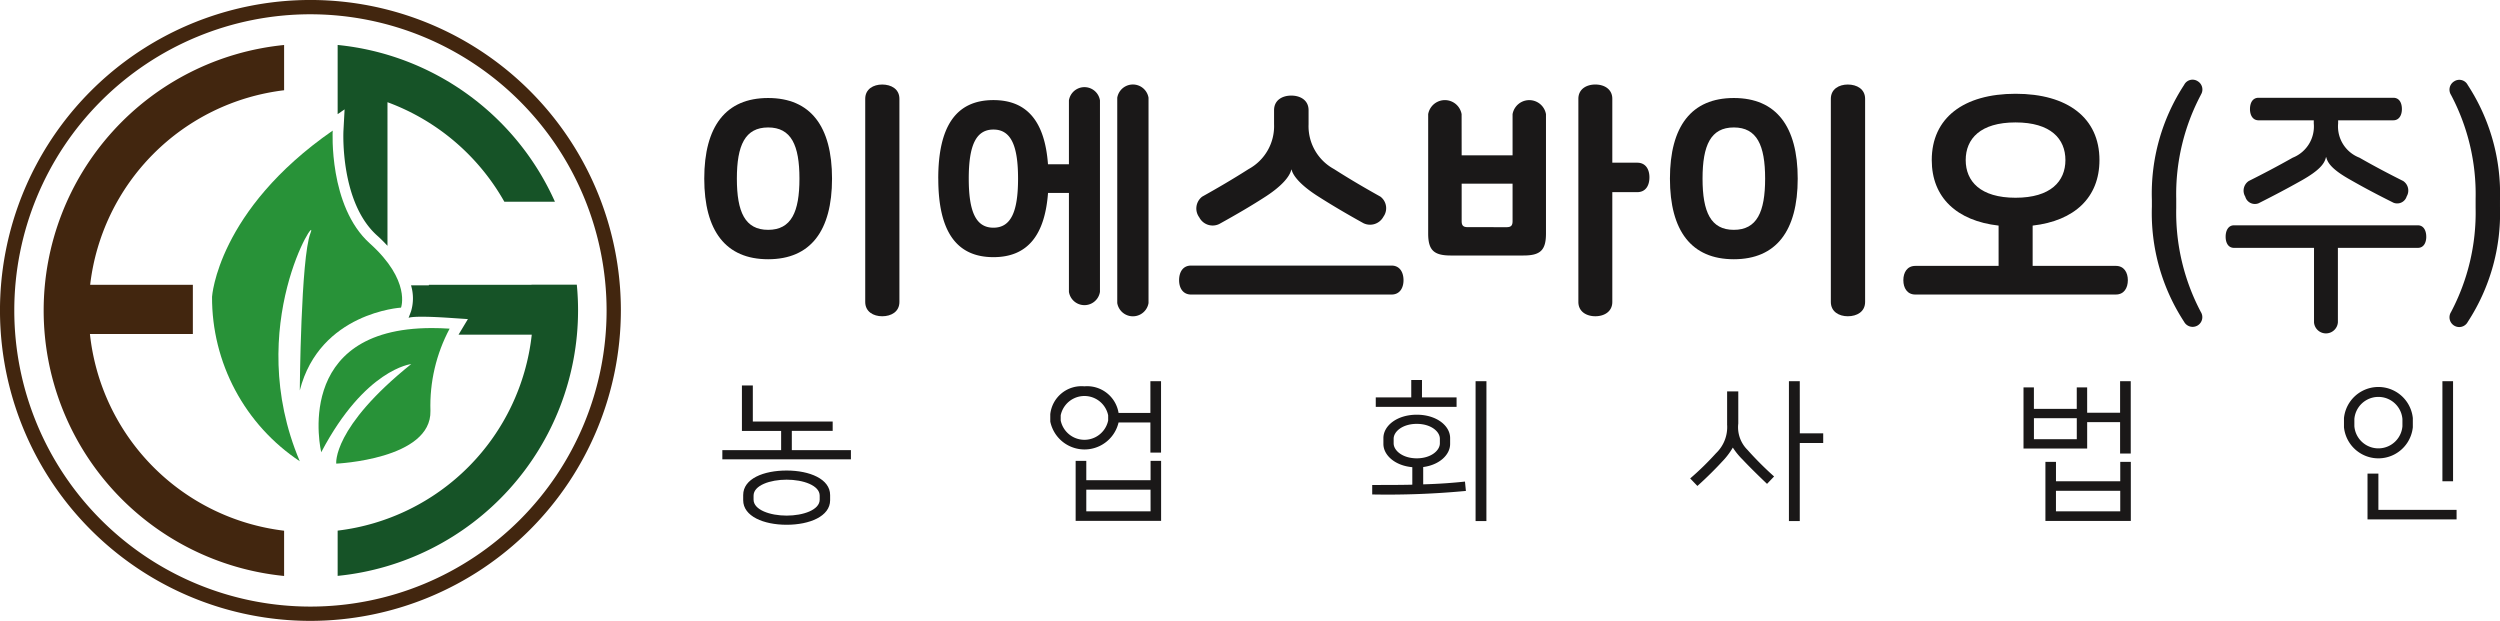 <svg xmlns="http://www.w3.org/2000/svg" xmlns:xlink="http://www.w3.org/1999/xlink" width="187.836" height="46.649" viewBox="0 0 187.836 46.649">
  <defs>
    <clipPath id="clip-path">
      <rect id="사각형_2072" data-name="사각형 2072" width="187.836" height="46.649" fill="none"/>
    </clipPath>
    <clipPath id="clip-path-2">
      <path id="패스_7939" data-name="패스 7939" d="M14.252,21.269a14.767,14.767,0,0,0,6.593,12.353c-4.317-10.19,1.521-18.981.8-17.132s-.8,11.811-.8,11.811c1.5-5.861,7.607-6.222,7.607-6.222s.767-2.028-2.344-4.823-2.789-8.478-2.789-8.478c-8.655,6-9.067,12.491-9.067,12.491" transform="translate(-14.252 -8.778)" fill="none"/>
    </clipPath>
    <linearGradient id="linear-gradient" x1="-1.064" y1="1.483" x2="-0.99" y2="1.483" gradientUnits="objectBoundingBox">
      <stop offset="0" stop-color="#8abb2a"/>
      <stop offset="1" stop-color="#289238"/>
    </linearGradient>
    <clipPath id="clip-path-3">
      <path id="패스_7940" data-name="패스 7940" d="M21.613,31.381c3.291-6.264,6.762-6.626,6.762-6.626-5.95,4.779-5.635,7.482-5.635,7.482s7.167-.314,7.078-3.966a12.289,12.289,0,0,1,1.442-6.176q-.7-.045-1.338-.045c-10.558,0-8.309,9.332-8.309,9.332" transform="translate(-21.412 -22.049)" fill="none"/>
    </clipPath>
    <linearGradient id="linear-gradient-2" x1="-1.84" y1="2.16" x2="-1.746" y2="2.16" xlink:href="#linear-gradient"/>
  </defs>
  <g id="그룹_5753" data-name="그룹 5753" transform="translate(0 0)">
    <g id="그룹_5746" data-name="그룹 5746" transform="translate(0 0)">
      <g id="그룹_5745" data-name="그룹 5745" clip-path="url(#clip-path)">
        <path id="패스_7936" data-name="패스 7936" d="M21,6.425v-3.4a20.045,20.045,0,0,0,0,39.894v-3.4A16.669,16.669,0,0,1,6.411,24.741h7.733v-3.7H6.428A16.667,16.667,0,0,1,21,6.425" transform="translate(0.346 0.356)" fill="#42260f"/>
        <path id="패스_7937" data-name="패스 7937" d="M37.259,19.134l0,.012H29.548v.036H28.207a3.385,3.385,0,0,1,0,1.962l-.183.488s.174-.2,3.137,0l1.321.089L31.8,22.855l-.02.035h5.5A16.667,16.667,0,0,1,22.695,37.614v3.4A20.05,20.05,0,0,0,40.758,21.07q0-.979-.094-1.936Z" transform="translate(2.674 2.254)" fill="#165327"/>
        <path id="패스_7938" data-name="패스 7938" d="M22.695,8.222l.522-.362L23.129,9.5c0,.054-.258,5.335,2.523,7.834.3.266.55.525.787.779V7.323A16.728,16.728,0,0,1,35.22,14.8h3.8A20.06,20.06,0,0,0,22.695,3.022Z" transform="translate(2.674 0.356)" fill="#165327"/>
      </g>
    </g>
    <g id="그룹_5748" data-name="그룹 5748" transform="translate(15.931 9.812)">
      <g id="그룹_5747" data-name="그룹 5747" clip-path="url(#clip-path-2)">
        <rect id="사각형_2073" data-name="사각형 2073" width="14.967" height="24.844" transform="translate(0 0)" fill="url(#linear-gradient)"/>
      </g>
    </g>
    <g id="그룹_5750" data-name="그룹 5750" transform="translate(23.935 24.647)">
      <g id="그룹_5749" data-name="그룹 5749" clip-path="url(#clip-path-3)">
        <rect id="사각형_2074" data-name="사각형 2074" width="11.896" height="10.187" transform="translate(-2.048 0)" fill="url(#linear-gradient-2)"/>
      </g>
    </g>
    <g id="그룹_5752" data-name="그룹 5752" transform="translate(0 0)">
      <g id="그룹_5751" data-name="그룹 5751" clip-path="url(#clip-path)">
        <path id="패스_7941" data-name="패스 7941" d="M23.325,1.073A22.251,22.251,0,1,0,45.576,23.325,22.277,22.277,0,0,0,23.325,1.073m0,45.576A23.325,23.325,0,1,1,46.649,23.325,23.352,23.352,0,0,1,23.325,46.649" transform="translate(0 0)" fill="#42260f"/>
        <path id="패스_7942" data-name="패스 7942" d="M55.866,34.487v-.3c0-.77-1.242-1.2-2.484-1.2s-2.484.427-2.484,1.2v.3c0,.77,1.242,1.2,2.484,1.2s2.484-.426,2.484-1.2m.784-.344v.388c0,1.209-1.543,1.844-3.267,1.844s-3.265-.635-3.265-1.844v-.388c0-1.234,1.54-1.843,3.265-1.843s3.267.635,3.267,1.843m-5.808-8.235v2.711h6v.7h-3.07v1.449h4.44v.692H48.552v-.692h4.417V29.323H50.023V25.908Z" transform="translate(5.721 3.053)" fill="#1a1818"/>
        <path id="패스_7943" data-name="패스 7943" d="M78.127,33.773H73.3V35.4h4.83Zm.794-2.163v4.508H72.5V31.61H73.3v1.449h4.83V31.61Zm-3.978-3.425a1.821,1.821,0,0,0-3.566,0v.389a1.821,1.821,0,0,0,3.566,0ZM70.594,28.1a2.359,2.359,0,0,1,2.564-2.093,2.391,2.391,0,0,1,2.567,2h2.391V25.62h.8v5.369h-.8V28.722H75.725a2.627,2.627,0,0,1-5.131-.069Z" transform="translate(8.318 3.019)" fill="#1a1818"/>
        <path id="패스_7944" data-name="패스 7944" d="M100.813,36.141H100V25.63h.816Zm-6.969-6.186V30.3c0,.539.666,1.127,1.737,1.127s1.736-.588,1.736-1.127v-.344c0-.54-.666-1.118-1.736-1.118s-1.737.578-1.737,1.118m2.128-3.106h2.6v.713H92.5v-.713h2.667v-1.31h.807Zm3.3,7.027a62.617,62.617,0,0,1-7.039.265v-.713c1.164,0,2.151,0,3.013-.022V32.092c-1.3-.114-2.172-.9-2.172-1.746v-.439c0-.931,1.024-1.757,2.507-1.757s2.506.826,2.506,1.757v.439c0,.815-.8,1.575-2.023,1.736v1.3c1.207-.035,2.184-.106,3.139-.208Z" transform="translate(10.867 3.009)" fill="#1a1818"/>
        <path id="패스_7945" data-name="패스 7945" d="M121.842,29.54H123.6v.727h-1.761v5.864h-.815V25.62h.815Zm-5.462-.679V26.39h.839V28.8a2.394,2.394,0,0,0,.69,1.98,24.7,24.7,0,0,0,2,2l-.53.556c-.724-.691-1.368-1.326-1.828-1.818a5.2,5.2,0,0,1-.736-.9h-.012a5.438,5.438,0,0,1-.816,1.066c-.4.439-1.161,1.209-1.84,1.809l-.542-.565a21.341,21.341,0,0,0,1.934-1.888,2.712,2.712,0,0,0,.839-2.184" transform="translate(13.386 3.019)" fill="#1a1818"/>
        <path id="패스_7946" data-name="패스 7946" d="M143.278,33.855h-4.83V35.4h4.83Zm.795-2.174v4.438h-6.417V31.681h.794v1.458h4.829V31.681Zm-7.28-1.7h3.22V28.4h-3.22Zm4-1.992h2.474V25.62h.8v5.439h-.8V28.7h-2.474v1.98h-4.783v-4.59h.781V27.7h3.22v-1.61h.781Z" transform="translate(16.025 3.019)" fill="#1a1818"/>
        <path id="패스_7947" data-name="패스 7947" d="M165.746,33.139h-.8V25.621h.8Zm-5.61,2.152h5.875v.714h-6.692V32.565h.817Zm-1.805-6.83v.549a1.812,1.812,0,0,0,3.611,0v-.549a1.812,1.812,0,0,0-3.611,0m-.781.622v-.691a2.6,2.6,0,0,1,5.173,0v.691a2.6,2.6,0,0,1-5.173,0" transform="translate(18.563 3.019)" fill="#1a1818"/>
        <path id="패스_7948" data-name="패스 7948" d="M62,22.017c0,.739-.618,1.076-1.294,1.076-.657,0-1.275-.338-1.275-1.076V6.755c0-.736.618-1.073,1.275-1.073.676,0,1.294.338,1.294,1.073ZM52.137,8.907c-1.733,0-2.35,1.336-2.35,3.845S50.4,16.6,52.137,16.6s2.352-1.338,2.352-3.848-.617-3.845-2.352-3.845m0-2.212c3.188,0,4.8,2.134,4.8,6.057s-1.614,6.057-4.8,6.057-4.8-2.131-4.8-6.057,1.613-6.057,4.8-6.057" transform="translate(5.577 0.669)" fill="#1a1818"/>
        <path id="패스_7949" data-name="패스 7949" d="M76.513,6.676a1.191,1.191,0,0,1,2.35,0V22.1a1.191,1.191,0,0,1-2.35,0ZM65.356,12.752c0,2.449.516,3.687,1.853,3.687S69.06,15.2,69.06,12.752s-.516-3.687-1.851-3.687-1.853,1.237-1.853,3.687m-2.292,0c0-3.867,1.294-5.9,4.145-5.9,2.569,0,3.864,1.654,4.1,4.82h1.573v-4.8a1.181,1.181,0,0,1,2.332,0V21.259a1.18,1.18,0,0,1-2.332,0v-7.43H71.312c-.239,3.169-1.535,4.823-4.1,4.823-2.85,0-4.145-2.033-4.145-5.9" transform="translate(7.431 0.669)" fill="#1a1818"/>
        <path id="패스_7950" data-name="패스 7950" d="M94.6,15.533a1.138,1.138,0,0,1-1.495.48c-1.3-.72-2.451-1.4-3.528-2.093-1.194-.777-1.772-1.473-1.871-1.935h-.021c-.12.521-.7,1.218-1.891,2-1.076.7-2.232,1.373-3.526,2.089a1.132,1.132,0,0,1-1.5-.5,1.12,1.12,0,0,1,.219-1.556c1.136-.635,2.27-1.294,3.488-2.071a3.671,3.671,0,0,0,1.913-3.368V7.525c0-.758.617-1.1,1.293-1.1s1.3.341,1.3,1.1V8.579a3.667,3.667,0,0,0,1.913,3.368c1.214.777,2.35,1.436,3.486,2.071a1.092,1.092,0,0,1,.219,1.515m-14.446,5.84c-.617,0-.9-.5-.9-1.076,0-.6.279-1.1.9-1.1H95.214c.617,0,.9.5.9,1.1,0,.578-.279,1.076-.9,1.076Z" transform="translate(9.338 0.757)" fill="#1a1818"/>
        <path id="패스_7951" data-name="패스 7951" d="M111.7,11.555c.638,0,.918.5.918,1.1,0,.615-.279,1.113-.918,1.113h-1.871v8.248c0,.739-.619,1.076-1.275,1.076s-1.275-.338-1.275-1.076V6.754c0-.736.617-1.073,1.275-1.073s1.275.338,1.275,1.073v4.8ZM101.878,16.4c.338,0,.457-.117.457-.458V13.13H98.51v2.809c0,.341.12.458.459.458ZM98.51,11h3.825V7.909a1.274,1.274,0,0,1,2.51,0v8.968c0,1.253-.418,1.651-1.691,1.651H97.694c-1.275,0-1.7-.4-1.7-1.651V7.909a1.275,1.275,0,0,1,2.512,0Z" transform="translate(11.311 0.669)" fill="#1a1818"/>
        <path id="패스_7952" data-name="패스 7952" d="M126.909,22.017c0,.739-.618,1.076-1.3,1.076-.658,0-1.275-.338-1.275-1.076V6.755c0-.736.617-1.073,1.275-1.073.677,0,1.3.338,1.3,1.073Zm-9.864-13.11c-1.733,0-2.35,1.336-2.35,3.845s.617,3.848,2.35,3.848,2.352-1.338,2.352-3.848-.617-3.845-2.352-3.845m0-2.212c3.188,0,4.8,2.134,4.8,6.057s-1.614,6.057-4.8,6.057-4.8-2.131-4.8-6.057,1.613-6.057,4.8-6.057" transform="translate(13.225 0.669)" fill="#1a1818"/>
        <path id="패스_7953" data-name="패스 7953" d="M136.363,8.455c-2.649,0-3.745,1.234-3.745,2.828s1.1,2.831,3.745,2.831,3.747-1.237,3.747-2.831-1.1-2.828-3.747-2.828m-7.53,12.932c-.617,0-.9-.5-.9-1.076s.279-1.076.9-1.076h6.256V16.207c-3.149-.36-5.022-2.115-5.022-4.924,0-3.166,2.391-4.981,6.3-4.981s6.3,1.815,6.3,4.981c0,2.809-1.871,4.564-5.02,4.924v3.027H143.9c.617,0,.9.5.9,1.076s-.279,1.076-.9,1.076Z" transform="translate(15.074 0.743)" fill="#1a1818"/>
        <path id="패스_7954" data-name="패스 7954" d="M148.316,6.5a15.951,15.951,0,0,0-1.848,7.809V15a16,16,0,0,0,1.848,7.809.729.729,0,1,1-1.256.739,14.928,14.928,0,0,1-2.422-8.649v-.5a14.924,14.924,0,0,1,2.422-8.65.708.708,0,0,1,1.023-.277.725.725,0,0,1,.234,1.016" transform="translate(17.042 0.631)" fill="#1a1818"/>
        <path id="패스_7955" data-name="패스 7955" d="M162.839,7.426c0,.438-.2.839-.645.839h-4.146V8.5a2.51,2.51,0,0,0,1.6,2.572c1.183.676,2.171,1.193,3.284,1.752a.859.859,0,0,1,.268,1.156.746.746,0,0,1-.987.48c-1.2-.6-2.154-1.1-3.266-1.736-1.274-.717-1.686-1.215-1.793-1.691h-.019c-.11.518-.539,1.016-1.8,1.733-1.131.637-2.081,1.136-3.265,1.733a.75.75,0,0,1-1-.5.867.867,0,0,1,.268-1.175c1.114-.559,2.1-1.075,3.3-1.752A2.52,2.52,0,0,0,156.218,8.5V8.266h-4.146c-.448,0-.647-.4-.647-.839,0-.477.2-.855.647-.855h10.122c.447,0,.645.378.645.855m1.831,9.583c0,.457-.2.839-.628.839H158.03v5.6a.9.9,0,0,1-1.794,0v-5.6h-6.012c-.433,0-.628-.382-.628-.839s.2-.855.628-.855h13.817c.43,0,.628.4.628.855" transform="translate(17.626 0.774)" fill="#1a1818"/>
        <path id="패스_7956" data-name="패스 7956" d="M166.014,5.757a14.929,14.929,0,0,1,2.422,8.649v.5a14.942,14.942,0,0,1-2.422,8.65.725.725,0,0,1-1.023.277.733.733,0,0,1-.235-1.016A15.994,15.994,0,0,0,166.605,15v-.7A15.936,15.936,0,0,0,164.757,6.5a.729.729,0,0,1,.235-1.017.706.706,0,0,1,1.023.278" transform="translate(19.399 0.631)" fill="#1a1818"/>
      </g>
    </g>
  </g>
</svg>
